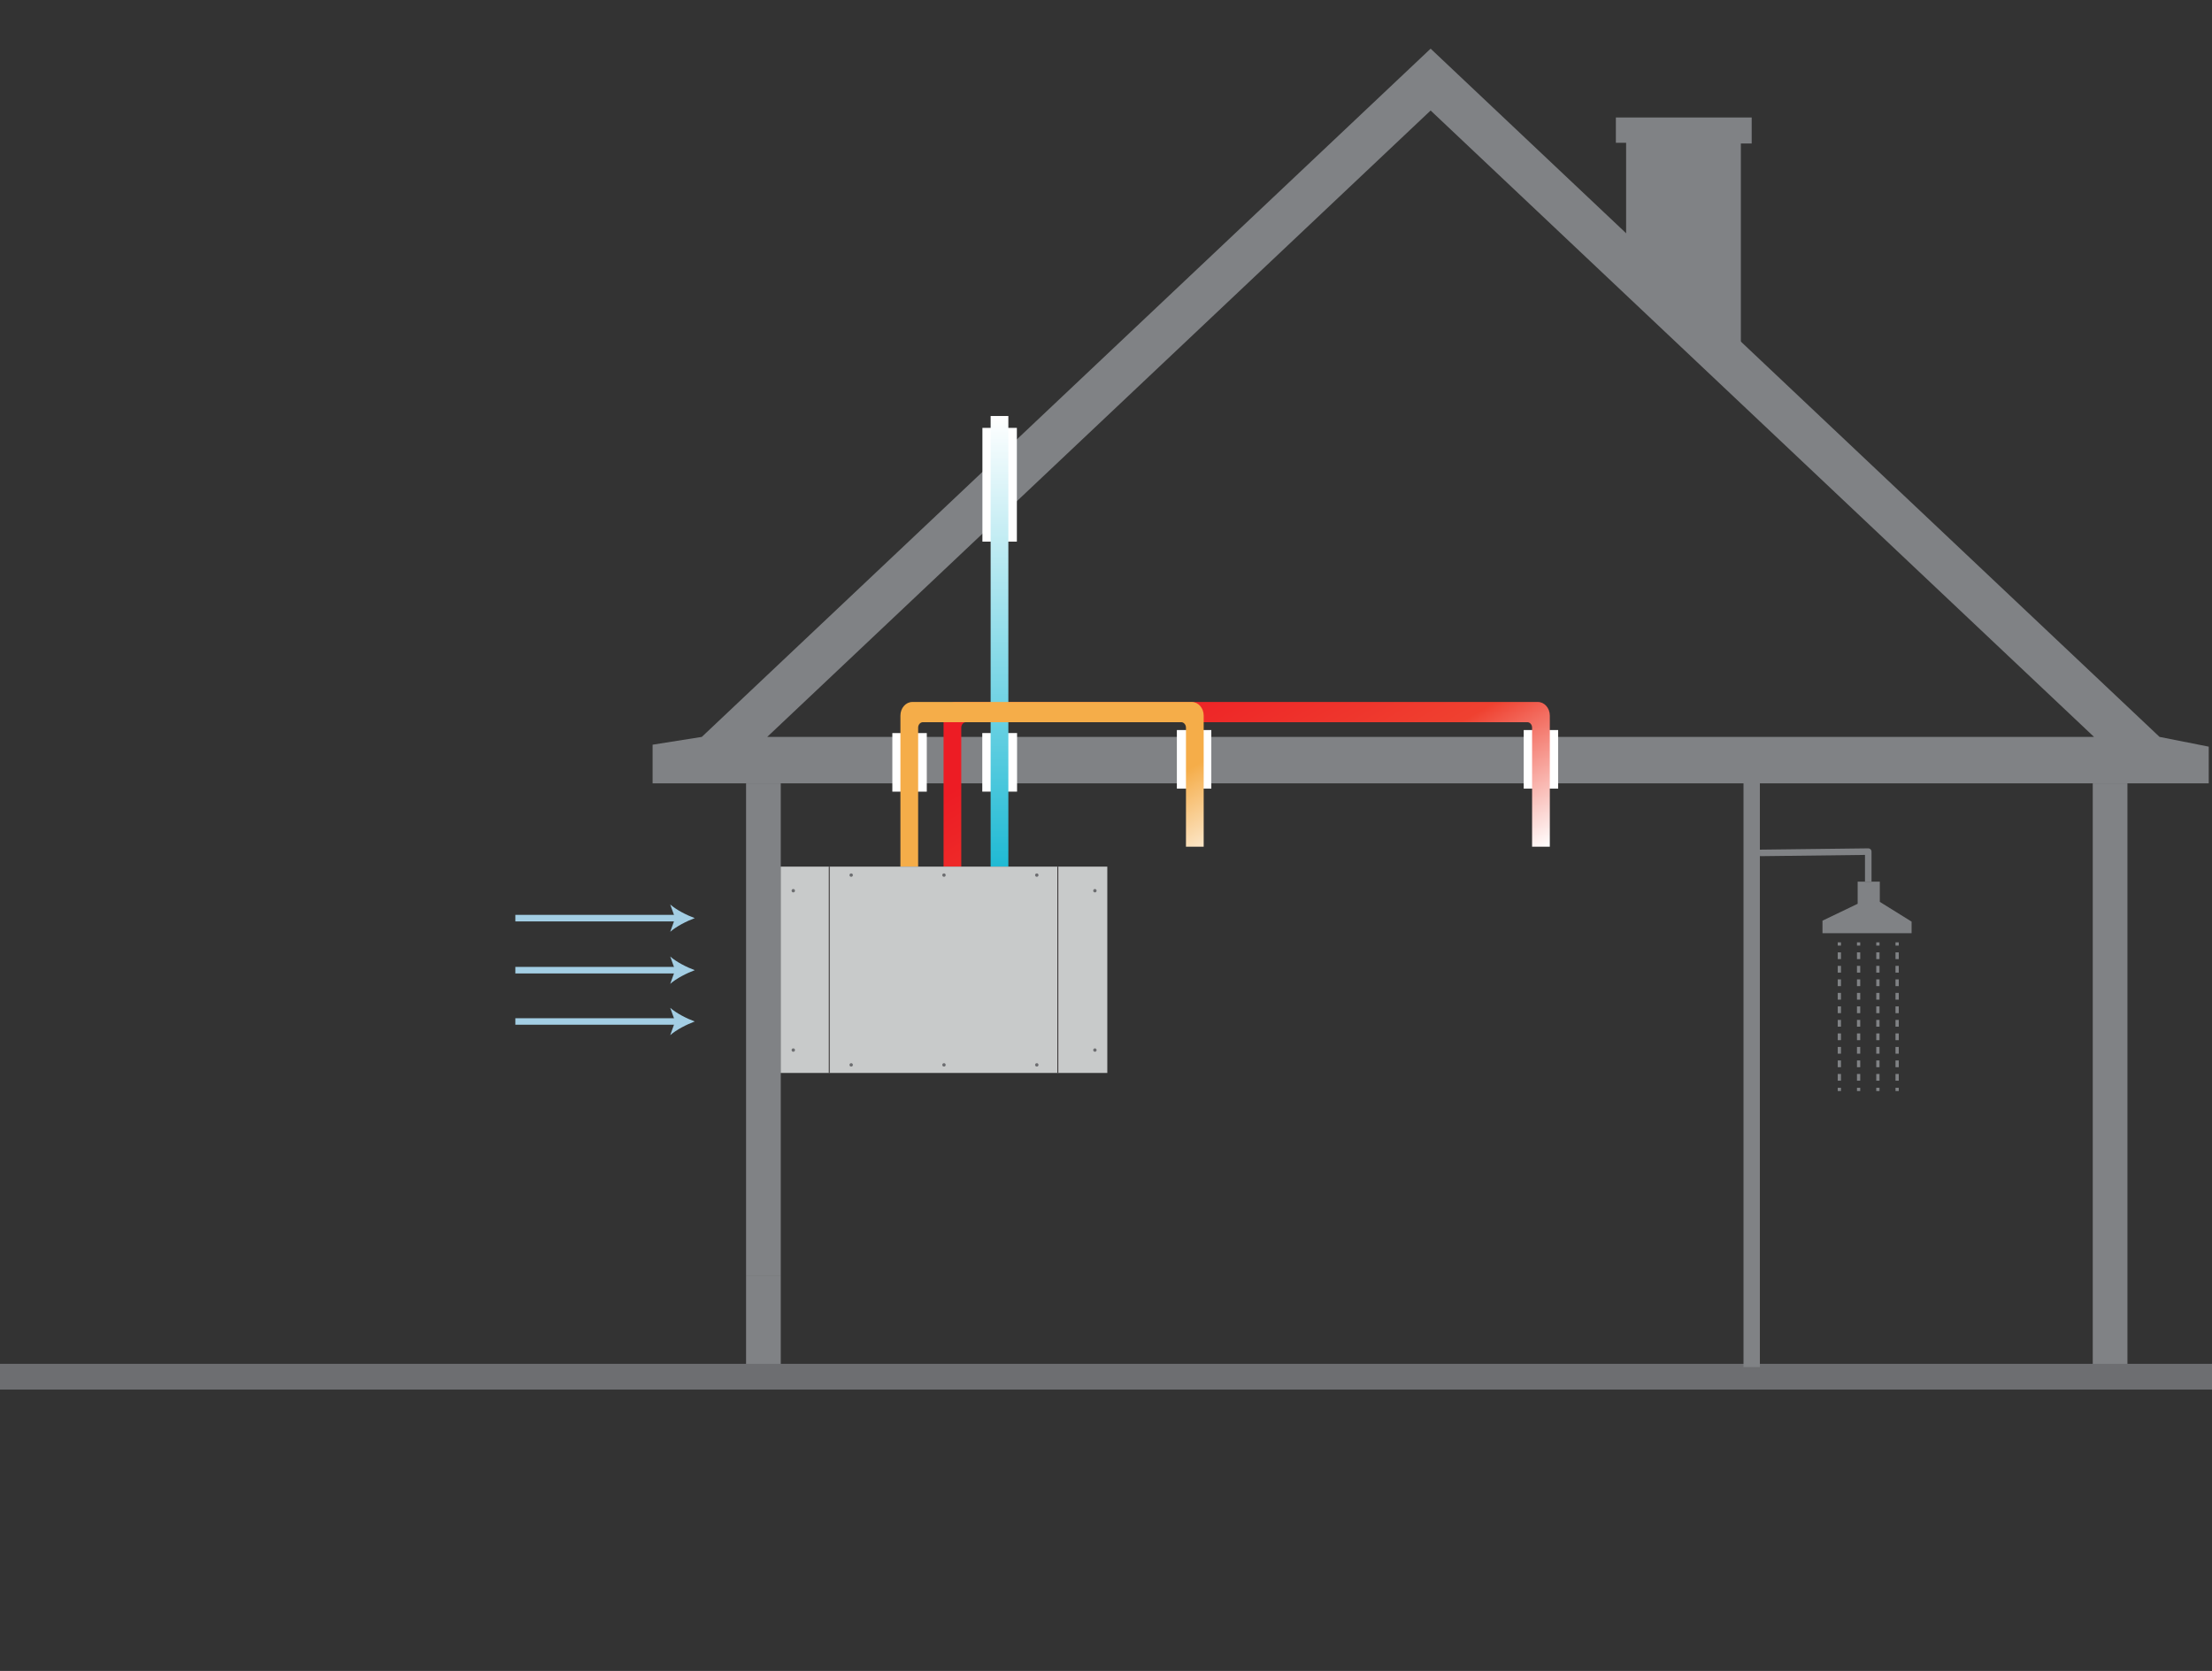 <?xml version="1.0" encoding="UTF-8"?>
<svg id="Layer_1" xmlns="http://www.w3.org/2000/svg" xmlns:xlink="http://www.w3.org/1999/xlink" version="1.1" viewBox="0 0 678 512">
  <rect x="0" y="0" width="678" height="512" fill="#333333" stroke="none"/>
  <!-- Generator: Adobe Illustrator 29.7.1, SVG Export Plug-In . SVG Version: 2.1.1 Build 8)  -->
  <defs>
    <style>
      .st0 {
        fill: #a3cee4;
      }

      .st1 {
        stroke-dasharray: 2.07 2.07;
      }

      .st1, .st2, .st3, .st4, .st5 {
        fill: none;
      }

      .st1, .st2, .st4 {
        stroke-miterlimit: 10;
      }

      .st1, .st4, .st5 {
        stroke: #808285;
      }

      .st6 {
        fill: url(#linear-gradient2);
      }

      .st7 {
        fill: url(#linear-gradient1);
      }

      .st8 {
        fill: #6d6e71;
      }

      .st9 {
        fill: url(#linear-gradient);
      }

      .st10 {
        fill: #fff;
      }

      .st2 {
        stroke: #231f20;
        stroke-width: .25px;
      }

      .st11 {
        fill: #808285;
      }

      .st12 {
        fill: #c8caca;
      }

      .st3 {
        stroke: #a3cee4;
      }

      .st3, .st5 {
        stroke-linejoin: round;
        stroke-width: 2px;
      }
    </style>
    <linearGradient id="linear-gradient" x1="348.03" y1="182.74" x2="413" y2="295.26" gradientUnits="userSpaceOnUse">
      <stop offset=".18" stop-color="#ed1c24"/>
      <stop offset=".64" stop-color="#ef4130"/>
      <stop offset="1" stop-color="#fff"/>
    </linearGradient>
    <linearGradient id="linear-gradient1" x1="306.35" y1="265.55" x2="306.35" y2="127.47" gradientTransform="translate(502.86 -109.84) rotate(90)" gradientUnits="userSpaceOnUse">
      <stop offset="0" stop-color="#20bad4"/>
      <stop offset="1" stop-color="#fff"/>
    </linearGradient>
    <linearGradient id="linear-gradient2" x1="332.71" y1="183.96" x2="379.32" y2="264.7" gradientUnits="userSpaceOnUse">
      <stop offset="0" stop-color="#f5ad49"/>
      <stop offset=".65" stop-color="#f5ad49"/>
      <stop offset="1" stop-color="#fff"/>
    </linearGradient>
  </defs>
  <path class="st11" d="M677,240.03H200.03v-11.84l15.08-2.39L438.5,14.91l223.42,210.89,15.08,2.99v11.24ZM235.16,225.8h406.68L438.5,33.86l-203.34,191.94Z"/>
  <polygon class="st11" points="498.42 74.51 498.42 43.75 495.28 43.75 495.28 36 536.91 36 536.91 43.97 533.59 43.97 533.59 105.33 498.42 74.51"/>
  <rect class="st11" x="641.45" y="240.03" width="10.63" height="178.07"/>
  <rect class="st11" x="228.68" y="240.03" width="10.63" height="151.02"/>
  <rect class="st11" x="228.68" y="391.05" width="10.63" height="26.88"/>
  <rect class="st8" y="417.9" width="678" height="7.89"/>
  <rect class="st11" x="534.4" y="236.43" width="5.02" height="182.46"/>
  <polyline class="st5" points="539.42 261.35 572.64 260.95 572.64 270.15"/>
  <polygon class="st11" points="569.39 270.15 576.18 270.15 576.18 276.35 585.92 282.4 585.92 285.95 558.61 285.95 558.61 282.11 569.39 276.94 569.39 270.15"/>
  <g>
    <line class="st4" x1="563.78" y1="288.75" x2="563.78" y2="289.75"/>
    <line class="st1" x1="563.78" y1="291.82" x2="563.78" y2="332.28"/>
    <line class="st4" x1="563.78" y1="333.32" x2="563.78" y2="334.32"/>
  </g>
  <g>
    <line class="st4" x1="569.68" y1="288.75" x2="569.68" y2="289.75"/>
    <line class="st1" x1="569.68" y1="291.82" x2="569.68" y2="332.28"/>
    <line class="st4" x1="569.68" y1="333.32" x2="569.68" y2="334.32"/>
  </g>
  <g>
    <line class="st4" x1="575.59" y1="288.75" x2="575.59" y2="289.75"/>
    <line class="st1" x1="575.59" y1="291.82" x2="575.59" y2="332.28"/>
    <line class="st4" x1="575.59" y1="333.32" x2="575.59" y2="334.32"/>
  </g>
  <g>
    <line class="st4" x1="581.49" y1="288.75" x2="581.49" y2="289.75"/>
    <line class="st1" x1="581.49" y1="291.82" x2="581.49" y2="332.28"/>
    <line class="st4" x1="581.49" y1="333.32" x2="581.49" y2="334.32"/>
  </g>
  <rect class="st10" x="357.02" y="227.39" width="17.95" height="10.56" transform="translate(598.67 -133.32) rotate(90)"/>
  <rect class="st10" x="463.33" y="227.39" width="17.95" height="10.56" transform="translate(704.98 -239.63) rotate(90)"/>
  <rect class="st10" x="288.97" y="143.26" width="34.85" height="10.56" transform="translate(454.94 -157.86) rotate(90)"/>
  <rect class="st10" x="269.81" y="228.32" width="17.95" height="10.56" transform="translate(512.39 -45.18) rotate(90)"/>
  <rect class="st10" x="297.42" y="228.27" width="17.95" height="10.66" transform="translate(540.01 -72.8) rotate(90)"/>
  <path class="st9" d="M471.38,215.1h-178.51c-2.02,0-3.66,1.86-3.66,4.16v46.29h5.43v-42.59c0-.92.66-1.67,1.47-1.67h172.02c.81,0,1.47.75,1.47,1.67v36.48h5.43v-40.18c0-2.3-1.64-4.16-3.66-4.16Z"/>
  <rect class="st7" x="237.31" y="193.8" width="138.08" height="5.43" transform="translate(109.84 502.86) rotate(-90)"/>
  <path class="st6" d="M365.3,215.1h-3.66,92.86-174.85c-2.02,0-3.66,1.86-3.66,4.16v46.29h5.43v-42.59c0-.92.66-1.67,1.47-1.67h171.6-92.86.41c.81,0,1.47.75,1.47,1.67v36.48h5.43v-40.18c0-2.3-1.64-4.16-3.66-4.16Z"/>
  <g>
    <line class="st3" x1="157.96" y1="281.33" x2="207.64" y2="281.33"/>
    <path class="st0" d="M212.95,281.33c-2.5.93-5.6,2.51-7.52,4.19l1.51-4.19-1.51-4.18c1.92,1.68,5.02,3.26,7.52,4.18Z"/>
  </g>
  <g>
    <line class="st3" x1="157.96" y1="297.28" x2="207.64" y2="297.28"/>
    <path class="st0" d="M212.95,297.28c-2.5.93-5.6,2.51-7.52,4.19l1.51-4.19-1.51-4.18c1.92,1.68,5.02,3.26,7.52,4.18Z"/>
  </g>
  <g>
    <line class="st3" x1="157.96" y1="313" x2="207.64" y2="313"/>
    <path class="st0" d="M212.95,313c-2.5.93-5.6,2.51-7.52,4.19l1.51-4.19-1.51-4.18c1.92,1.68,5.02,3.26,7.52,4.18Z"/>
  </g>
  <rect class="st12" x="239.29" y="265.55" width="100.11" height="63.22"/>
  <line class="st2" x1="254.17" y1="265.55" x2="254.17" y2="328.78"/>
  <line class="st2" x1="324.25" y1="265.55" x2="324.25" y2="328.78"/>
  <circle class="st8" cx="260.9" cy="268.15" r=".52"/>
  <circle class="st8" cx="317.79" cy="268.15" r=".52"/>
  <circle class="st8" cx="289.34" cy="268.15" r=".52"/>
  <circle class="st8" cx="260.9" cy="326.3" r=".52"/>
  <circle class="st8" cx="317.79" cy="326.3" r=".52"/>
  <circle class="st8" cx="289.34" cy="326.3" r=".52"/>
  <circle class="st8" cx="243.15" cy="272.93" r=".52"/>
  <circle class="st8" cx="243.15" cy="321.76" r=".52"/>
  <circle class="st8" cx="335.6" cy="272.93" r=".52"/>
  <circle class="st8" cx="335.6" cy="321.76" r=".52"/>
</svg>
